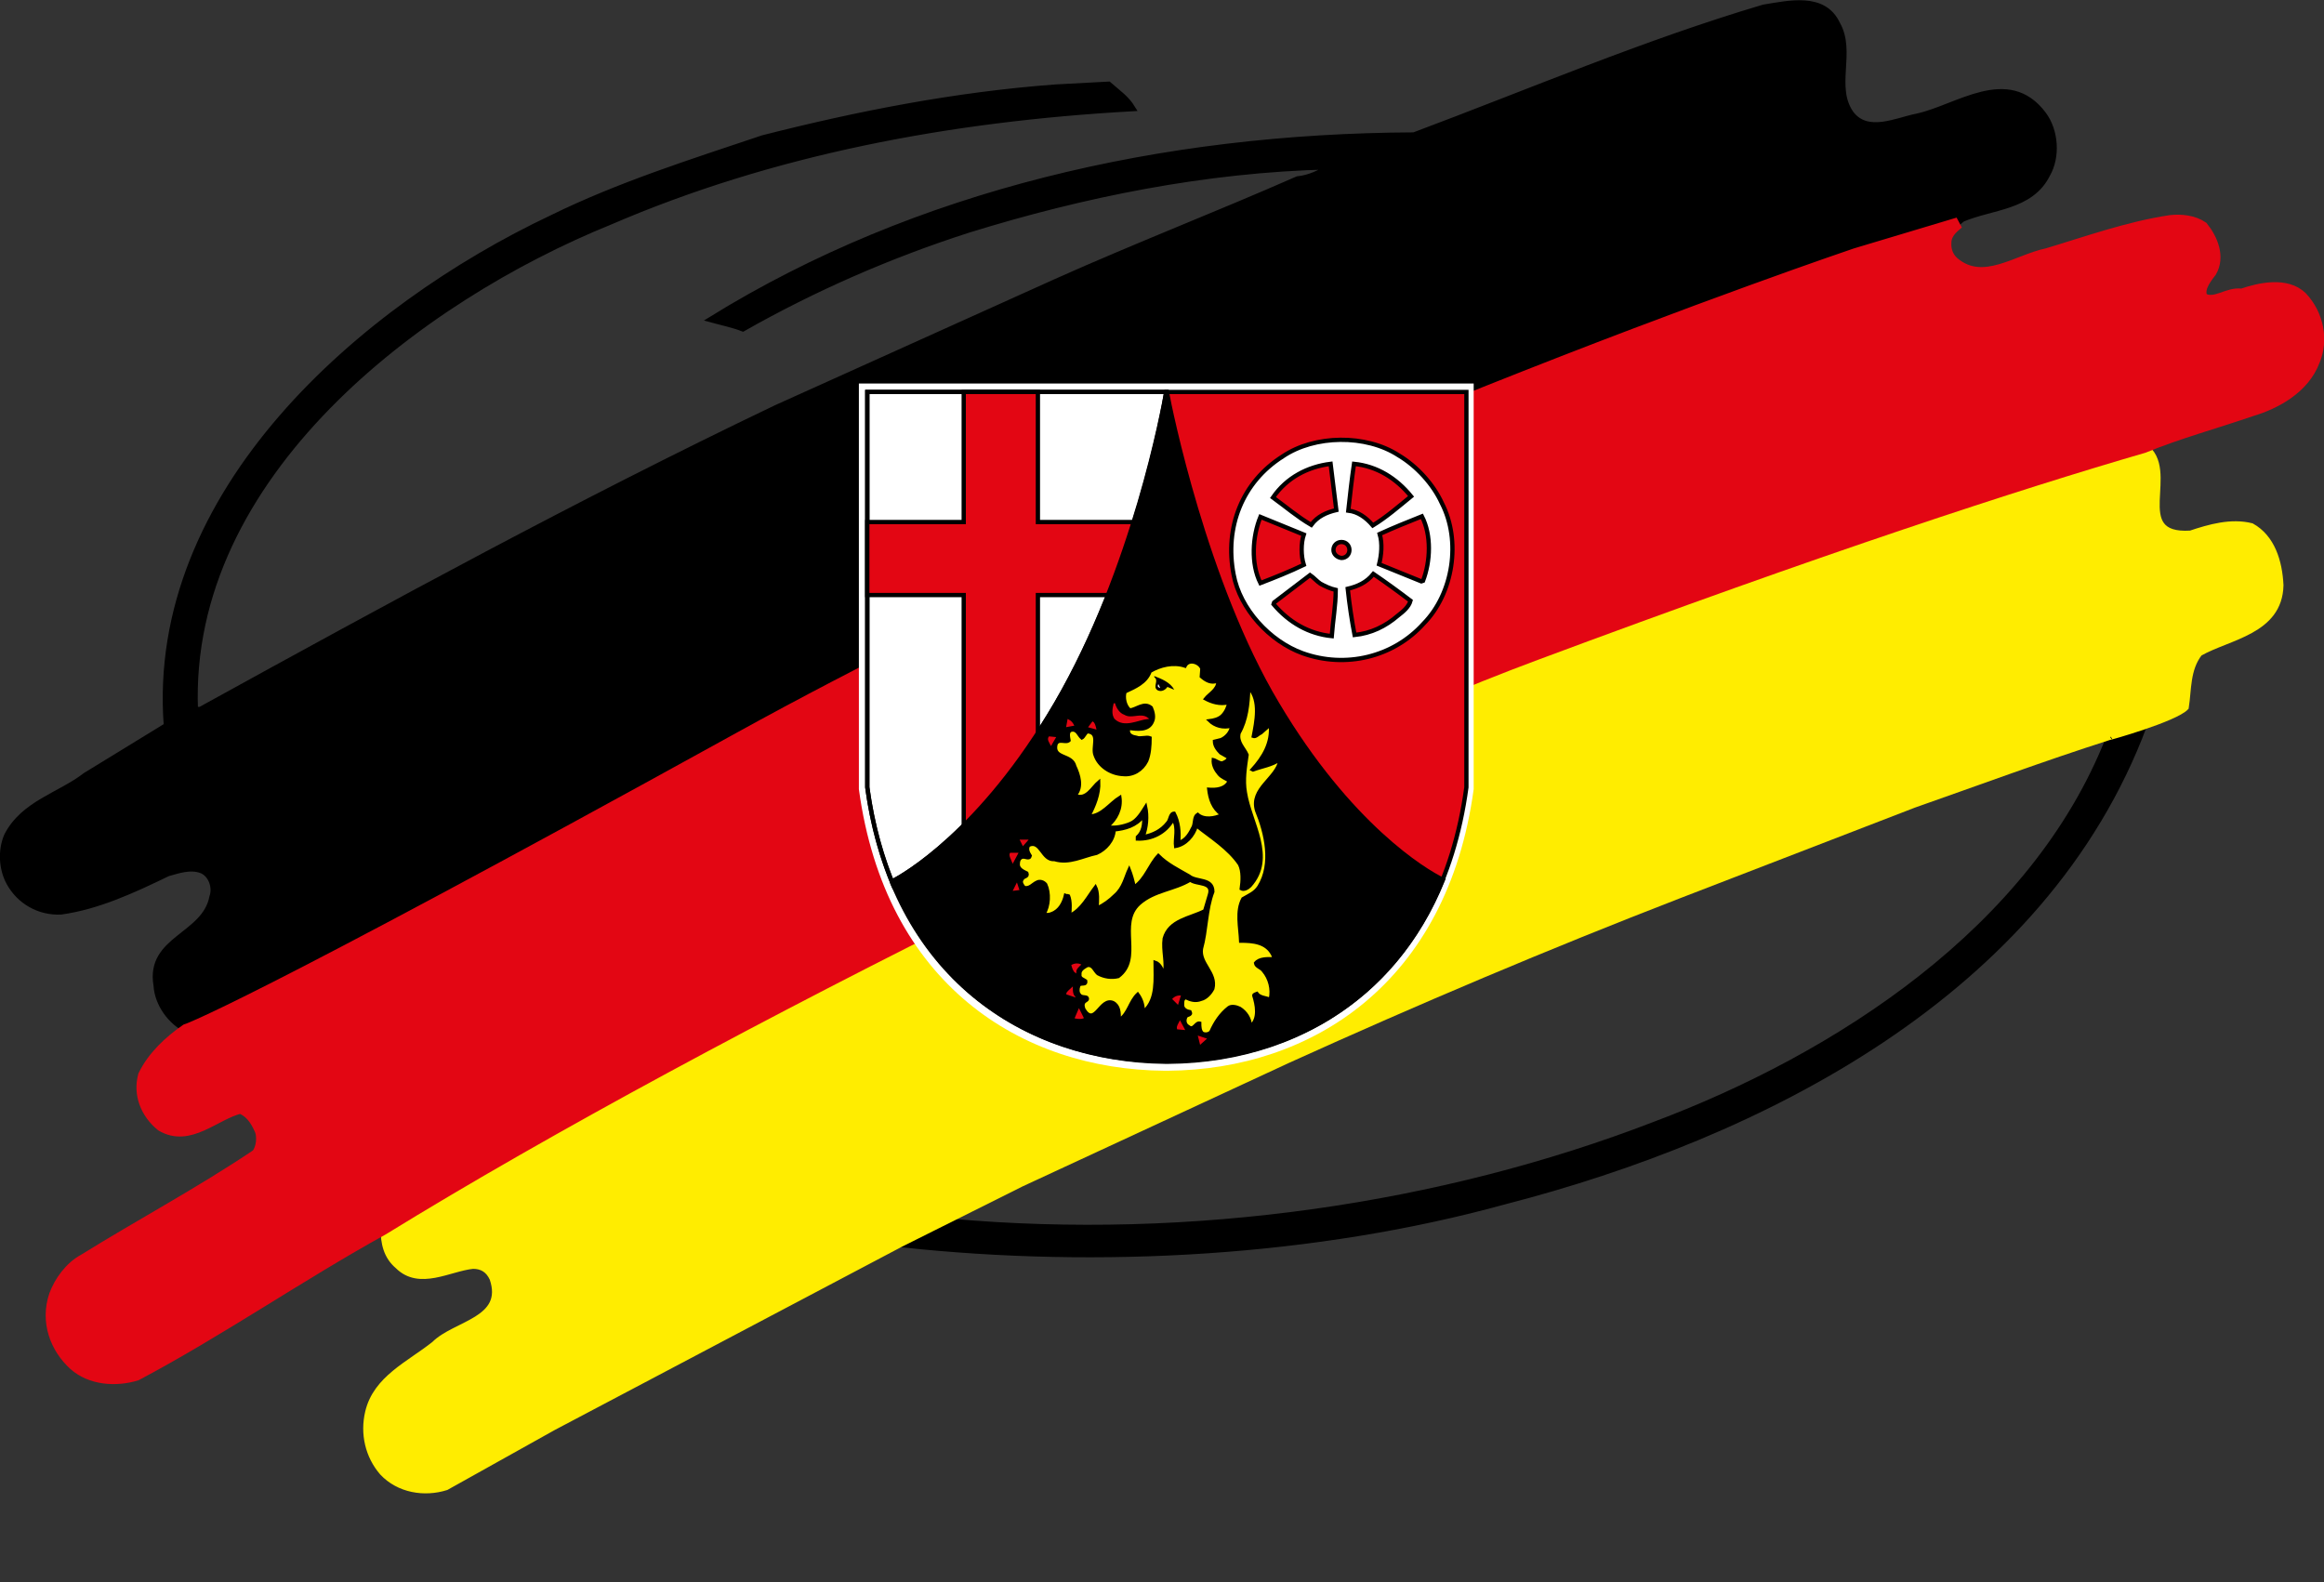 <?xml version="1.0" encoding="utf-8"?>
<!-- Generator: $$$/GeneralStr/196=Adobe Illustrator 27.6.0, SVG Export Plug-In . SVG Version: 6.00 Build 0)  -->
<svg version="1.1" id="Ebene_2" xmlns="http://www.w3.org/2000/svg" xmlns:xlink="http://www.w3.org/1999/xlink" x="0px" y="0px"
	 viewBox="0 0 407.3 277.3" enable-background="new 0 0 407.3 277.3" xml:space="preserve">
<rect x="0" y="0" width="407.3" height="277.3" fill="#333333" stroke="none"/>
<g>
	<path stroke="#000000" d="M375.8,127.1c-17.6,47.2-67.5,72-112.1,83.5c-33,9.1-70.9,11.3-105.9,7.5l8.7-4
		c42.4,3.8,86.2-2.6,123.5-17c31.7-11.9,66.4-34.1,79.6-67.8L375.8,127.1z"/>
	<polygon points="355.3,277.3 354.9,277.3 355.1,277.3 	"/>
	<path fill="#FFED00" stroke="#FFED00" d="M383.1,124c0.5-3.1,0.2-6.7,2.4-9.5c5.1-2.9,14-3.8,14.2-11.9c-0.2-4.2-1.5-8.4-5.1-10.4
		c-3.6-0.9-7.4,0.2-10.7,1.3c-11,0.7-2-11.1-8.1-15.3c-22,6.4-55.7,17.4-107,36.5c-44.8,16.7-143.5,64.7-201.6,100.6
		c0,2.6,0.5,4.9,2.5,6.6c3.8,3.8,9.1,0.4,13.2,0c1.6,0,2.7,0.7,3.4,2.2c2.5,7.3-6.5,7.8-10.2,11.5c-4.4,3.5-10.2,6-11.6,11.9
		c-0.9,3.8,0,7.7,2.5,10.6c2.9,3.1,7.4,3.8,11.2,2.6L97,250.2l60.8-32.1l21.2-10.6l46.8-21.7c22.5-10.2,45.4-19.9,68.4-28.8
		l41.2-15.9c11.4-4,22.7-8.2,34.3-11.9C369.6,129.3,381.2,126,383.1,124z"/>
	<path stroke="#000000" d="M325.2,44.4l18-5.4l0,0c0.2-0.2,0.5-0.4,0.7-0.6c5.1-2.2,12-2,14.9-7.8c1.8-3.1,1.5-7.7-0.7-10.6
		c-6.2-8.2-15.1-1.1-22.1,0.4c-3.6,0.7-8.7,3.3-11.6-0.5c-3.3-4.7,0.4-10.8-2.4-15.7c-2.4-5.1-8.5-3.6-12.9-2.9
		c-20.9,6.2-41,14.8-61.3,22.4c-44.1,0.2-87.1,10-123.2,32.3c1.8,0.5,3.8,0.9,5.6,1.6c12.5-7.1,25.8-12.9,39.5-17.3
		c20-6.2,41.5-10.6,63.3-11.1c-1.6,1.1-3.6,2-5.6,2.2C213.3,37.6,199.3,43,185,49.4l-49,22.1C101.7,87.9,68.5,106,35.1,124.4h-0.9
		c-1.6-41.2,39.4-72,72.7-85.5c28.3-12.2,59.3-18.1,91.6-19.9c-1.1-1.8-2.5-2.7-4.2-4.2l-9.3,0.5c-17.6,1.3-34.8,4.7-51.3,8.9
		c-12.5,4.2-25.2,8.2-37,14c-33.2,15.7-70.6,48-67.5,89L15,135.9c-4.5,3.5-10.9,4.9-13.8,10.6c-1.1,2.6-0.9,5.8,0.4,8.2
		c1.8,3.3,5.3,5.3,9.1,5.1c6.5-0.9,12.7-3.8,18.7-6.7c1.8-0.5,4-1.3,6-0.5c1.6,0.7,2.4,2.9,1.8,4.6c-1.3,6.9-11.2,7.3-9.8,15.5
		c0.2,3.3,2.5,6.4,5.3,7.8c0,0,9.5-2.9,97-51.2S325.2,44.4,325.2,44.4z"/>
	<path fill="#E30613" stroke="#E30613" stroke-width="2" d="M394.5,72c4.4-1.3,9.3-4,11.1-8.8c1.5-3.6,0.7-8-2.2-11.1
		c-2.7-2.6-7.3-1.6-10.5-0.5c-2.5-0.4-4.7,2-6.9,0.7c-0.9-1.5,0.4-3.3,1.5-4.7c1.5-2.6,0.2-5.7-1.5-7.8c-1.6-1.1-3.8-1.3-5.6-1.1
		c-7.4,1.1-14.9,3.8-21.6,5.8c-5.3,1.1-11.2,5.8-16.3,1.6c-1.1-0.9-1.6-2.2-1.5-3.6c0-1.5,1.1-2.5,2.2-3.4l0,0l-18,5.4
		c0,0-108.1,36.5-195.6,84.8s-97,51.2-97,51.2c-2.9,2-5.8,4.7-7.4,8c-0.9,3.3,0.4,6.6,3.1,8.8c4.9,2.9,9.3-2,13.8-3.1
		c1.6,0.5,2.7,2,3.4,3.6c0.7,1.3,0.4,3.6-0.5,4.6c-9.8,6.6-20.3,12.2-30.3,18.4c-2.4,1.3-4.2,3.8-5.1,6.2c-1.6,4.7,0.2,9.3,3.4,12.2
		c2.9,2.6,7.3,2.9,10.9,1.8c14.7-7.8,28.7-17.5,43.2-25.5c58.1-35.8,156.8-83.9,201.6-100.6c51.2-19.1,85-30.1,107-36.5c0,0,0,0,0,0
		C381.8,75.9,388.1,74.2,394.5,72z"/>
	<path fill="#FFFFFF" stroke="#FFFFFF" stroke-width="0.75" d="M205.2,67.6h-1.5h-52.8v70.7c4.6,33.9,28.2,48.8,53.2,49v0
		c0.1,0,0.2,0,0.3,0c0.1,0,0.2,0,0.3,0v0c25-0.2,48.6-15.2,53.2-49V67.6H205.2z"/>
	<path fill="none" stroke="#000000" stroke-width="0.75" d="M185.1,123.3c13.8-23.6,18.9-51.9,19.3-54.6h-0.7H152V138
		c0.9,6.7,2.6,12.5,4.8,17.7c-0.2-0.4-0.4-0.8-0.5-1.2C158.4,153.5,171.9,145.8,185.1,123.3z"/>
	<path fill="#E30613" stroke="#E30613" stroke-width="0.5" d="M252.7,154.3c-0.2,0.6-0.5,1.1-0.7,1.7c2.3-5.2,4-11.2,4.9-18V68.7
		h-51.7h-0.7c1.9,9.8,10.4,39.7,19.3,54.6C236.5,144.7,249.7,152.7,252.7,154.3z"/>
	<path fill="none" stroke="#000000" stroke-width="0.75" d="M205.2,68.7h-1.5H152V138c4.5,33.2,27.7,47.8,52.2,48.1v0
		c0.1,0,0.2,0,0.3,0c0.1,0,0.2,0,0.3,0v0c24.5-0.2,47.7-14.9,52.2-48.1V68.7H205.2z"/>
	<path fill="none" d="M204.4,68.5c0,0-6.4,32.5-19.4,54.8c-14.2,24.5-28.2,30.6-28.2,30.6"/>
	<path fill="none" d="M204.4,68.5c0,0,6.4,32.5,19.4,54.8c14.2,24.5,28.2,30.6,28.2,30.6"/>
	<polygon fill="#E30613" stroke="#000000" stroke-width="0.75" points="199.6,91.5 181.9,91.5 181.9,68.7 168.9,68.7 168.9,91.5 
		152,91.5 152,104.3 168.9,104.3 168.9,144.3 181.9,144.3 181.9,104.3 199.6,104.3 	"/>
	<g>
		<path d="M204.4,68.5c0,0,0,0.1,0,0.2h0.1C204.4,68.6,204.4,68.5,204.4,68.5z"/>
		<path stroke="#000000" stroke-width="0.75" d="M223.8,123.3c-12.6-21.1-18.8-51.8-19.3-54.6h-0.1c-0.5,2.7-5.6,31-19.3,54.6
			c-13.1,22.5-26.7,30.1-28.7,31.2c8.8,21.6,27.9,31.4,47.9,31.5v0c0.1,0,0.2,0,0.3,0c0.1,0,0.2,0,0.3,0v0c20.1-0.2,39.2-10,48-31.8
			C249.7,152.7,236.5,144.7,223.8,123.3z"/>
	</g>
	<path fill="#FFED00" stroke="#000000" stroke-width="0.5" d="M210.6,117.2l-0.1,1.4c0.8,0.7,1.8,1.3,2.9,0.8
		c0.1,1.4-1.5,2.2-2.2,3.1c1.1,0.6,2.6,1.1,4.1,0.7c-0.1,0.7-0.5,1.6-1.1,2.2c-0.6,0.6-1.5,0.8-2.3,0.9c1,1,2.5,1.4,3.9,1
		c-0.1,1-0.9,1.9-1.8,2.3l-1.2,0.3c0,0.8,0.5,1.5,1.1,2.1l1.4,0.8c-0.2,0.5-0.6,0.7-1.1,0.9c-0.6,0-1.1-0.5-1.6-0.6
		c-0.1,1,0.4,1.9,1,2.6c0.5,0.6,1.2,0.8,1.8,1.2c-0.7,1.4-2.3,1.5-3.6,1.4c0.2,1.7,0.7,3.4,2.3,4.5c-1.2,0.6-3.1,0.9-4.2-0.1
		c-0.7,0.4-0.5,1.5-0.8,2.2c-0.5,1-1.2,2.4-2.5,2.7c0.2-1.7,0-3.6-0.8-5.1c-0.8,0-0.7,1.2-1.2,1.7c-1.1,1.4-2.6,2.1-4.2,2.4
		c0.6-1.5,0.8-3.5,0.4-5.3c-0.7,1.1-1.5,2.5-2.7,3c-1.2,0.5-2.6,0.8-4,0.6c1.6-1.3,2.5-3.2,2.2-5.2c-1.8,1.1-3.2,3.3-5.4,3.3
		c0.9-1.7,1.8-3.8,1.7-6c-1.2,1-2.2,3.2-4.1,2.4c1.3-1.5,0.6-3.6-0.1-5.1c-0.5-2.2-3.9-1.3-3.3-3.8c0.4-1.1,1.7-0.1,2.3-0.7
		c-0.1-0.6-0.4-1.7,0.5-1.8c0.9-0.1,1.1,0.9,1.7,1.4c0.4-0.2,0.6-0.9,1-1.1c2.2,0.2,0.7,2.7,1.3,4.1c0.7,2,2.8,3.3,4.9,3.4
		c1.8,0.2,3.4-0.8,4.2-2.4c0.5-1.2,0.6-2.7,0.6-4.1c-0.7-0.3-1.7,0.2-2.4-0.1c-0.7-0.1-1.5-0.4-1.4-1.2v-0.3
		c1.4,0.2,3.5,0.5,4.2-1.2c0.4-0.8,0.1-1.8-0.2-2.5c-1.3-1.1-2.6,0.3-3.8,0.4c-0.8-0.7-1.1-2.1-0.8-3.1c1.7-0.8,3.7-1.6,4.4-3.6
		c1.7-1,4-1.6,6.1-0.9C208.3,115.5,210.2,116.1,210.6,117.2z"/>
	<path d="M205.8,120.9l-1.2-0.5c-0.4,0.6-1.1,0.9-1.7,0.6c-1-0.6,0.3-1.7-0.6-2.3v-0.2C203.6,119,205.1,119.6,205.8,120.9z"/>
	<path fill="#FFFFFF" d="M203,120.4c-0.2-0.1,0-0.5,0-0.5l0.3,0.6C203.3,120.6,203.2,120.6,203,120.4z"/>
	<path fill="#FFED00" stroke="#000000" stroke-width="0.5" d="M219.6,129.1c0.5,0.2,0.9-0.4,1.4-0.6l1.6-1.4
		c0.3,3.1-1.2,5.6-3.2,7.8l0.2,0.1c1.6-0.6,3.3-0.8,4.7-1.8c-0.5,3.2-5.3,5-4.1,8.9c1.6,3.9,2.9,9.3,0.4,13.3
		c-0.7,1.1-1.8,1.5-2.8,2.1c-1.2,2.2-0.5,5-0.4,7.5c2.2,0,4.5,0.2,5.6,2.3c0.1,0.2,0.2,0.4,0.2,0.7c-1,0-2.5-0.1-3.2,0.8
		c0.1,0.7,1,0.8,1.4,1.4c1.1,1.3,1.6,3.2,1.2,4.9c-0.8-0.3-1.8-0.3-2.3-1c-0.2,0.1-0.6,0.1-0.6,0.4c0.5,1.6,1,4-0.5,5.3
		c-0.1-1.3-0.8-2.4-1.9-3.1c-0.6-0.3-1.5-0.5-2-0.1c-1.4,1.1-2.4,2.6-3.1,4.2c-0.3,0.4-0.9,0.5-1.4,0.3c-0.5-0.4-0.5-1.2-0.5-1.8
		c-0.8-0.2-1.1,1.4-2,0.6c-0.6-0.3-0.7-1-0.5-1.5c0.1-0.6,1.2-0.3,0.8-1.1c-0.6-0.1-1.2-0.4-1.3-1c0-0.5-0.1-1.2,0.5-1.4
		c0.8,0.4,1.7,0.7,2.7,0.3c0.9-0.2,1.7-1.1,2.1-1.9c0.7-2.8-2.4-4.4-2-7c0.9-3.2,0.8-6.9,2-10c0-2.5-2.9-1.7-4.2-2.8
		c-1.9-1.1-3.8-2-5.4-3.6c-1.6,1.7-2.2,4.1-4.2,5.5c-0.2-1-0.5-2.1-0.9-3.1c-0.7,1.5-1,3.3-2.5,4.6c-0.9,0.9-2,1.7-3.1,2.2
		c0.1-1.2,0.2-2.7-0.3-3.7c-1.3,1.7-2.4,4-4.5,5c0.1-1,0.2-2.4-0.2-3.4c-0.2-0.1-0.4,0-0.6-0.1c-0.3,1.3-1,2.7-2.4,3.2
		c-0.4,0.2-0.9,0.2-1.3,0.1c0.9-1.4,1-3.7,0.3-5.2c-0.4-0.5-1.1-0.7-1.6-0.4c-0.7,0.3-1.3,1.2-2.2,0.9c-0.3-0.4-0.7-0.9-0.3-1.4
		c0.2-0.5,1.1-0.3,0.8-1.1c-0.6-0.3-1.6-0.7-1.5-1.6c0-0.4,0.1-0.9,0.6-1.1c0.6-0.2,1.3,0.5,1.5-0.3c-0.3-0.5-0.7-1.1-0.3-1.8
		c2.1-1,2.3,2.7,4.5,2.5c2.6,0.8,5-0.6,7.4-1.1c1.6-0.7,3-2.3,3.1-4.1c1.9-0.2,3.8-0.7,5.1-2.4c0.1,1.4-0.1,2.7-1.1,3.6v0.4
		c2.6,0.1,5-1.1,6.3-3.4c0.9,1.4,0.2,3.3,0.4,4.7c1.8-0.3,3.2-1.9,3.7-3.6c2.5,2,5.6,3.9,7.5,6.7c0.6,1.2,0.5,2.9,0.3,4.3
		c0.5,0.3,1.2-0.1,1.6-0.5c4.5-5,0-11.2-0.8-16.4c-0.4-2.2,0-4.5,0.3-6.6c-0.5-1.2-1.8-2.2-1.4-3.8c1.3-2.3,1.6-5,1.7-7.9
		C220.9,122.8,220.1,126.5,219.6,129.1z"/>
	<path fill="#FFED00" stroke="#000000" stroke-width="0.5" d="M211.9,156.9l-0.8,2.7c-2.5,1.3-6.2,1.6-7.1,4.9
		c-0.3,2.2,0.5,4.2,0,6.4c-0.2-0.8-0.6-2-1.6-2.3c0,3,0.4,6.5-1.9,8.6h-0.1c0-1.2-0.4-2.2-1-3c-1.4,1.3-1.6,3.4-3.2,4.5
		c0-1.2,0-2.4-1.1-3c-2.3-1-3.2,4.3-5.1,1.2c-0.1-0.3-0.3-0.8,0-1.2c0.2-0.3,0.9-0.4,0.5-0.9c-0.4-0.2-1,0-1.3-0.5
		c-0.3-0.3-0.3-1-0.1-1.5c0.2-0.6,1.4,0.1,1.2-0.9c-0.4-0.3-1.1-0.4-1-1.1c-0.1-0.8,0.7-1.2,1.2-1.5c1-0.3,1.3,0.9,1.9,1.4
		c1.1,0.6,2.4,0.8,3.6,0.5c4.3-3.2-0.2-9.3,3.7-12.8c2.6-2.3,6.1-2.4,8.9-4.1C209.7,155.2,212.7,154.5,211.9,156.9z"/>
	<g>
		<path fill="#E30613" stroke="#E30613" stroke-width="0.25" d="M197,125.4c1.3,0.8,2.9-0.4,4.1,0.5c-1.7,0.2-4.1,1.6-5.7,0
			c-0.5-0.8-0.3-1.7-0.1-2.6C195.5,124.1,196.1,125.1,197,125.4z"/>
		<path fill="#E30613" stroke="#E30613" stroke-width="0.25" d="M188.1,127.1l-1.1,0.2l0.2-1.1C187.6,126.4,187.9,126.7,188.1,127.1
			z"/>
		<path fill="#E30613" stroke="#E30613" stroke-width="0.25" d="M192,127.7l-1.1-0.3l0.6-0.8C191.8,126.8,191.9,127.3,192,127.7z"/>
		<path fill="#E30613" stroke="#E30613" stroke-width="0.25" d="M184.2,130.5c-0.2-0.4-0.6-0.9-0.3-1.3l1,0.1L184.2,130.5z"/>
		<polygon fill="#E30613" stroke="#E30613" stroke-width="0.25" points="179.3,148.1 178.9,147.3 180,147.3 		"/>
		<path fill="#E30613" stroke="#E30613" stroke-width="0.25" d="M177.5,151.1c-0.2-0.5-0.6-1.2-0.4-1.5h1.2L177.5,151.1z"/>
		<polygon fill="#E30613" stroke="#E30613" stroke-width="0.25" points="177.7,156 178.2,155 178.5,155.9 		"/>
		<path fill="#E30613" stroke="#E30613" stroke-width="0.25" d="M189.3,169.1c-0.4,0.4-0.8,0.7-0.8,1.3c-0.3-0.2-0.5-0.8-0.6-1.2
			C188.3,169,188.8,168.9,189.3,169.1z"/>
		<path fill="#E30613" stroke="#E30613" stroke-width="0.25" d="M188.2,174.6l-1.2-0.4c0-0.3,0.6-0.7,0.9-1
			C187.9,173.6,187.9,174.2,188.2,174.6z"/>
		<path fill="#E30613" stroke="#E30613" stroke-width="0.25" d="M206.4,175.9l-0.8-0.8c0.3-0.3,0.7-0.5,1.2-0.5L206.4,175.9z"/>
		<path fill="#E30613" stroke="#E30613" stroke-width="0.25" d="M189.8,178.4c-0.2,0.1-0.9,0.1-1.3,0l0.6-1.4L189.8,178.4z"/>
		<path fill="#E30613" stroke="#E30613" stroke-width="0.25" d="M206.4,180.3c-0.1-0.4,0.2-0.8,0.4-1.2l0.7,1.3L206.4,180.3z"/>
		<polygon fill="#E30613" stroke="#E30613" stroke-width="0.25" points="210.4,182.9 210.1,181.7 211.3,182.1 		"/>
	</g>
	<path fill="#FFFFFF" stroke="#000000" stroke-width="0.75" d="M252.7,88.2c3.4,6.6,2,15.8-3.2,21.1c-5.3,5.9-13.7,7.9-21.2,5.2
		c-5.8-2.1-11-7.8-12.1-13.8c-1.6-8.3,1.5-16.2,8.6-20.7c5.6-3.8,14.6-3.9,20.3-0.2C248.3,81.7,251.2,84.9,252.7,88.2z M233.2,81.3
		c-4,0.5-7.7,2.4-10.1,5.9c2.2,1.6,4.3,3.4,6.7,4.8c1.1-1.5,2.7-2.2,4.4-2.6L233.2,81.3z M237.3,81.3c-0.4,2.7-0.7,5.5-1,8.2
		c1.7,0.2,3.1,1.2,4.3,2.6c2.3-1.4,4.5-3.3,6.7-5.1C244.7,83.8,241.3,81.7,237.3,81.3z M241.8,93.6c0.5,1.7,0.3,3.7-0.1,5.3l7.4,3
		l0.3-0.1c1.3-3.4,1.5-8-0.2-11.3C246.7,91.5,244.2,92.5,241.8,93.6z M220.9,90.6c-1.4,3.4-1.7,8.2,0,11.6c2.6-1,5.1-2,7.6-3.2
		c-0.5-1.6-0.5-3.8,0-5.3L220.9,90.6z M240.7,100.6c-1.2,1.5-2.8,2.2-4.5,2.6c0.3,2.8,0.7,5.5,1.2,8.1c2.9-0.3,5.4-1.5,7.6-3.4
		c0.9-0.7,1.9-1.5,2.2-2.6C245.1,103.7,242.9,102.1,240.7,100.6z M229.6,100.8l-6.3,4.8l-0.1,0.3c2.7,3.2,6.2,5.2,10.2,5.6
		c0.2-2.7,0.7-5.4,0.7-8.1c-0.9-0.2-1.8-0.6-2.7-1.1C230.8,101.9,230.2,101.2,229.6,100.8z"/>
	<path fill="#E30613" stroke="#000000" stroke-width="0.75" d="M233.7,96.4c0-0.8,0.6-1.4,1.4-1.4c0.8,0,1.4,0.6,1.4,1.4
		c0,0.8-0.6,1.4-1.4,1.4C234.3,97.7,233.7,97.1,233.7,96.4z"/>
</g>
</svg>
